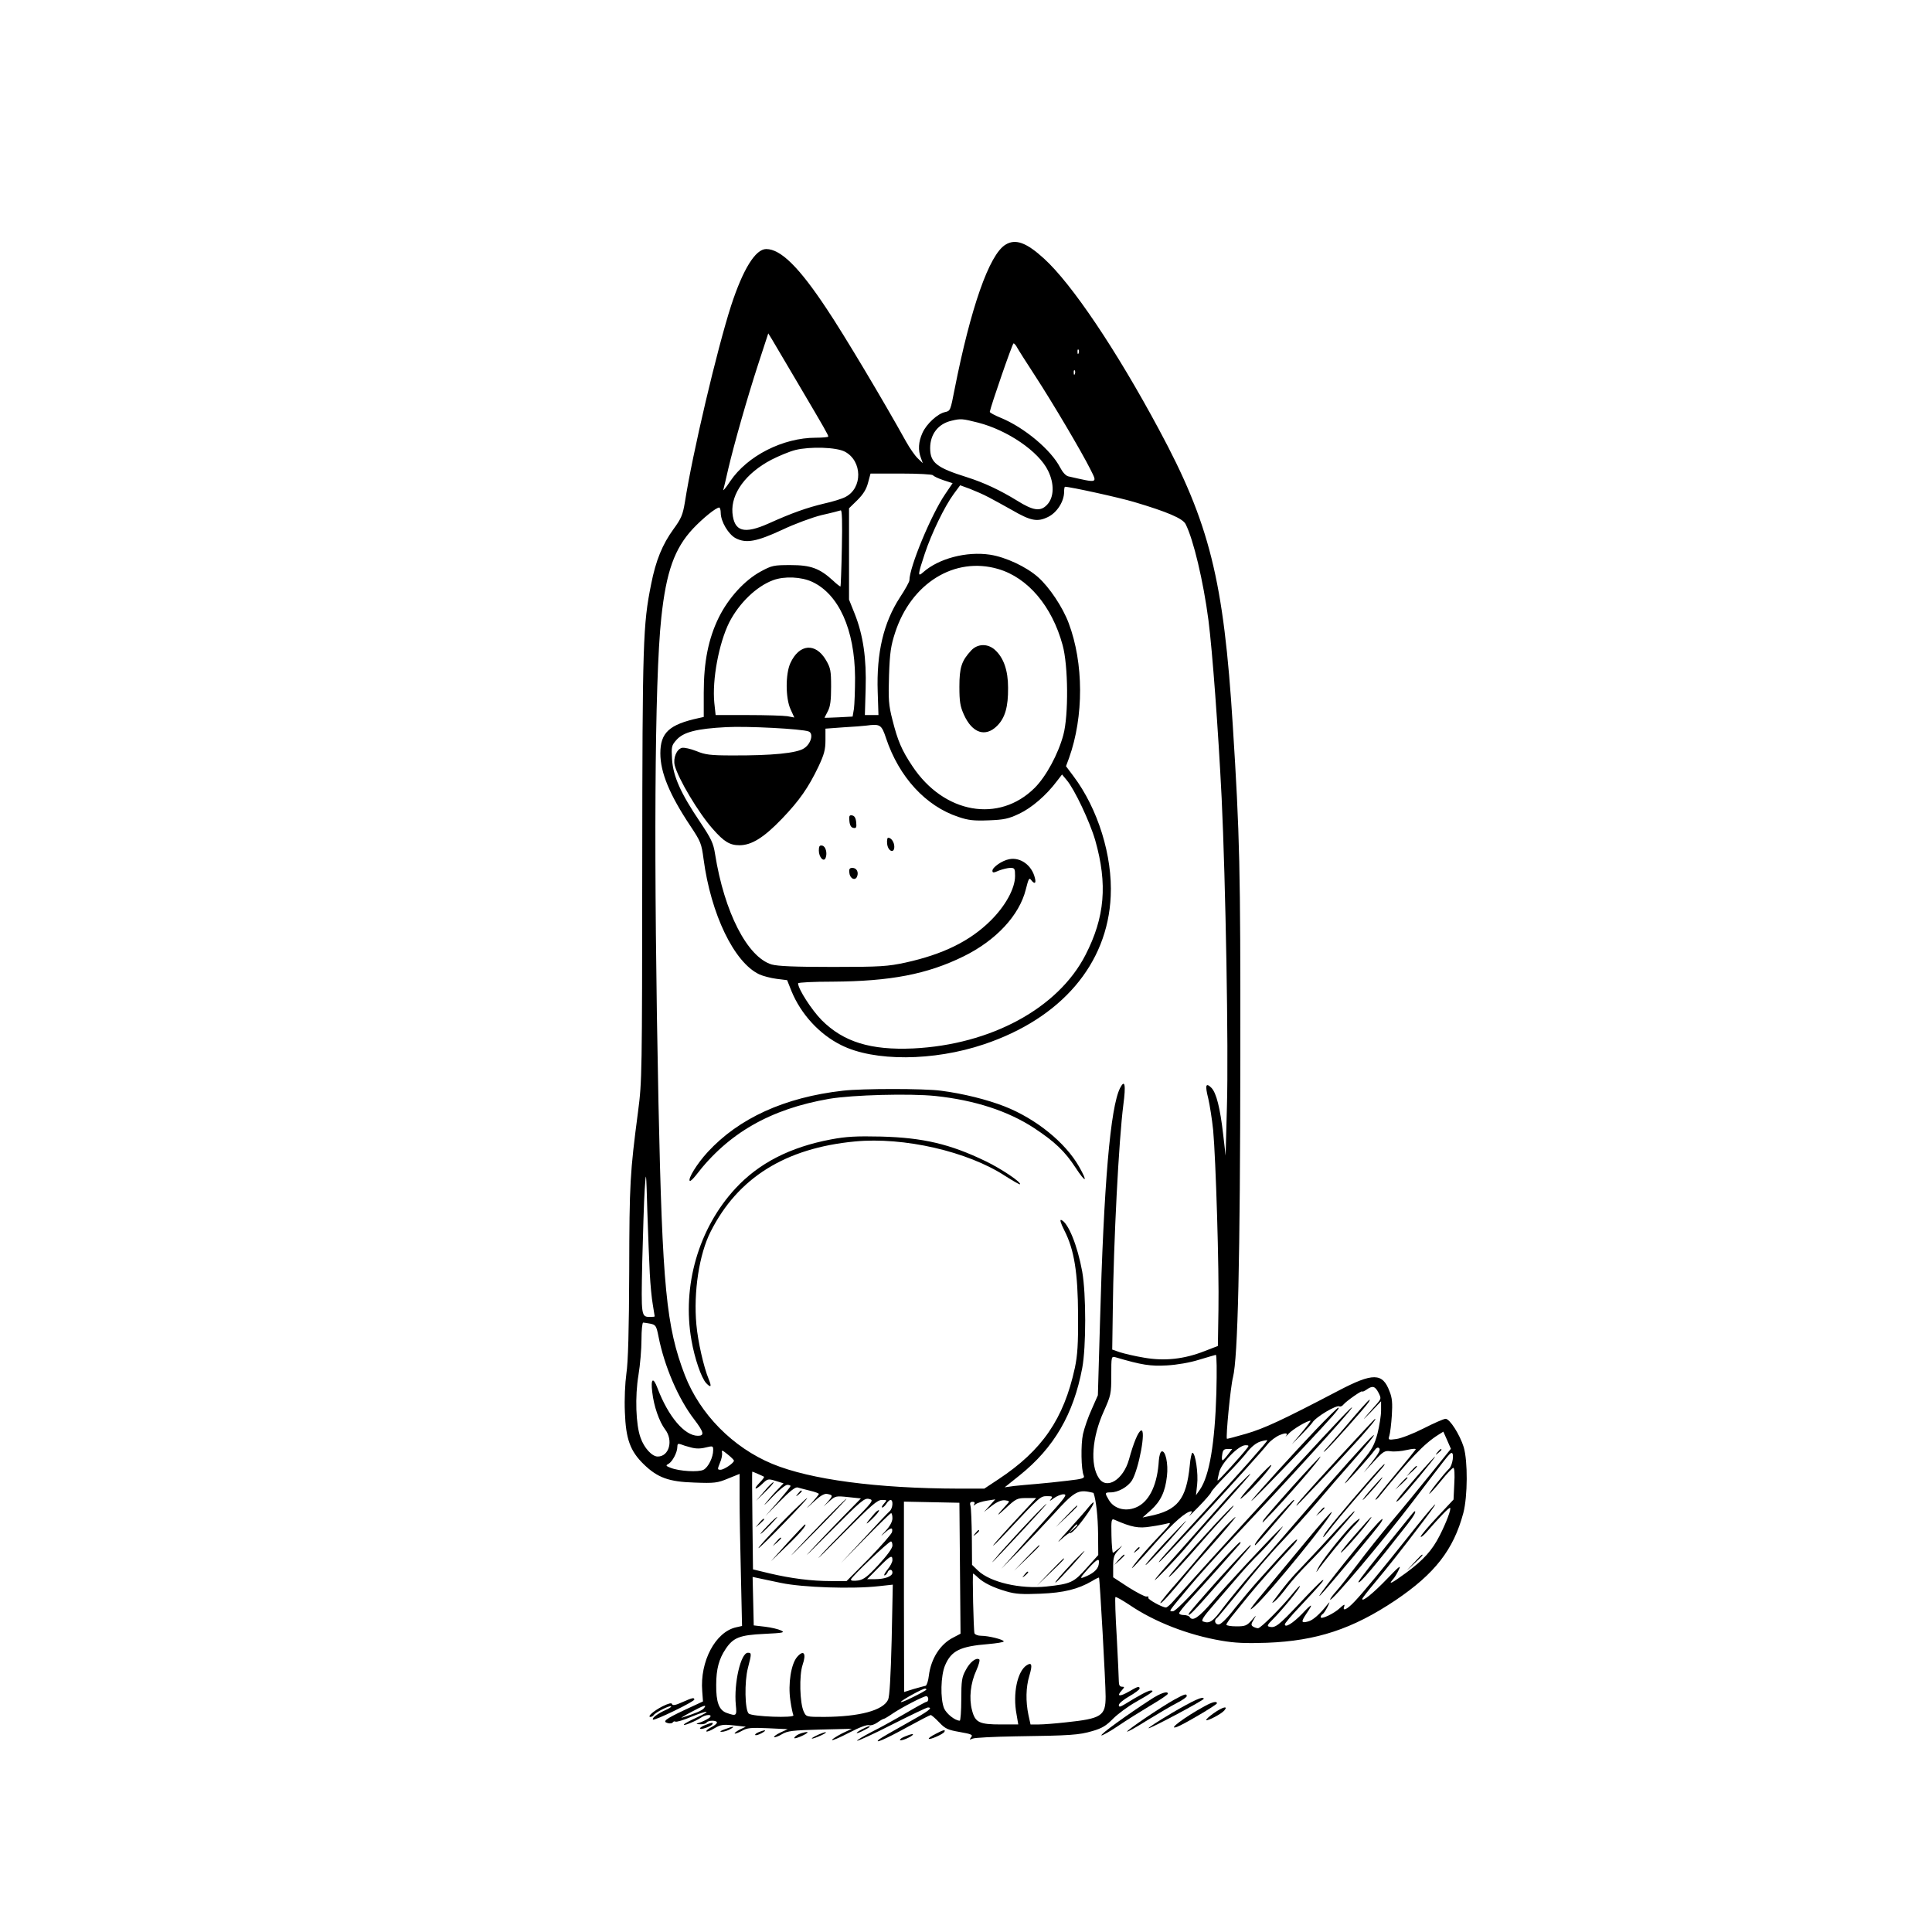 <?xml version="1.0" standalone="no"?>
<!DOCTYPE svg PUBLIC "-//W3C//DTD SVG 20010904//EN"
 "http://www.w3.org/TR/2001/REC-SVG-20010904/DTD/svg10.dtd">
<svg version="1.0" xmlns="http://www.w3.org/2000/svg"
 width="1024pt" height="1024pt" viewBox="0 0 1024 1024"
 preserveAspectRatio="xMidYMid meet">
<g transform="translate(0,1024) scale(0.1,-0.1)"
fill="#000000" stroke="none">
<path d="M5329 8943 c-86 -53 -184 -333 -270 -769 -21 -108 -22 -112 -49 -118
-39 -7 -100 -63 -121 -111 -21 -46 -24 -91 -8 -132 l10 -28 -26 25 c-15 14
-43 54 -63 90 -118 213 -329 567 -421 704 -145 219 -243 316 -320 316 -57 0
-123 -107 -186 -300 -75 -233 -204 -780 -245 -1042 -11 -66 -19 -86 -60 -142
-59 -81 -94 -166 -119 -293 -43 -214 -46 -302 -47 -1493 -1 -1100 -1 -1140
-22 -1300 -43 -328 -46 -380 -47 -845 -1 -316 -6 -487 -15 -545 -7 -51 -11
-135 -8 -205 5 -142 28 -206 100 -276 73 -71 133 -93 269 -97 105 -4 122 -2
177 21 l62 25 0 -133 c0 -72 3 -253 7 -402 l6 -271 -31 -7 c-110 -24 -193
-181 -180 -339 l4 -54 -97 -45 c-104 -49 -120 -62 -89 -70 11 -3 23 -1 26 4 3
5 9 7 14 4 5 -3 44 8 85 26 91 37 111 34 26 -5 -33 -15 -63 -31 -66 -36 -7
-11 62 17 90 36 26 18 64 19 47 1 -7 -6 -27 -17 -45 -24 -32 -11 -32 -11 -5
-12 15 -1 30 4 33 9 8 13 55 13 55 0 0 -5 -14 -17 -31 -25 -17 -9 -28 -19 -25
-22 3 -3 22 4 43 17 32 19 46 21 102 15 l64 -7 -32 -15 c-17 -9 -29 -18 -27
-21 3 -2 20 4 38 14 28 16 48 18 138 14 l105 -5 -39 -18 c-21 -10 -36 -21 -33
-24 4 -3 22 4 41 15 30 18 56 21 203 25 l168 4 -53 -25 c-28 -15 -52 -30 -52
-34 0 -5 40 12 90 38 53 28 96 44 106 40 9 -3 28 3 44 14 15 11 31 20 35 20 3
0 25 13 48 29 48 32 161 91 177 91 5 0 10 -7 10 -15 0 -8 -4 -15 -9 -15 -5 0
-54 -27 -110 -60 -55 -32 -137 -78 -182 -100 -44 -23 -79 -44 -76 -46 3 -3 86
35 184 85 99 50 185 91 191 91 30 0 3 -20 -114 -85 -70 -39 -134 -76 -143 -83
-35 -29 34 1 148 64 64 35 120 64 124 64 4 0 24 -17 45 -39 32 -34 46 -40 109
-51 63 -11 71 -15 60 -28 -10 -14 -9 -14 8 -7 11 5 112 10 225 12 295 4 338 7
410 28 52 15 74 29 110 66 25 25 79 65 120 88 83 47 102 61 80 61 -14 0 -63
-26 -137 -72 -27 -16 -33 -17 -33 -5 0 8 25 29 55 46 30 17 55 36 55 41 0 15
-9 12 -57 -16 -49 -28 -67 -26 -38 6 16 18 16 20 2 20 -12 0 -17 9 -17 28 0
15 -5 120 -11 235 -7 114 -10 210 -7 212 3 3 36 -16 74 -41 132 -90 311 -160
488 -190 69 -12 128 -15 241 -11 263 10 454 73 681 225 209 141 308 268 360
463 23 88 24 275 2 349 -21 67 -74 150 -96 150 -10 0 -62 -23 -117 -51 -55
-28 -120 -53 -144 -56 -43 -6 -44 -5 -37 18 4 13 10 61 13 107 4 64 2 93 -12
127 -37 100 -88 100 -273 3 -296 -155 -391 -199 -487 -227 -55 -16 -101 -28
-102 -27 -7 7 19 276 32 326 26 104 38 613 39 1710 1 987 -3 1162 -40 1745
-48 771 -123 1071 -392 1570 -226 421 -461 770 -608 904 -94 86 -152 107 -205
74z m-1092 -748 c134 -227 153 -260 153 -269 0 -3 -30 -6 -66 -6 -174 0 -363
-96 -454 -231 -23 -35 -40 -55 -36 -44 3 11 15 61 26 110 31 132 101 378 160
559 l52 159 18 -29 c9 -16 76 -128 147 -249z m1154 203 c7 -13 49 -79 94 -148
92 -141 247 -403 294 -497 38 -76 43 -74 -116 -38 -14 3 -31 22 -44 47 -48 93
-189 212 -316 264 -32 13 -57 27 -57 31 6 33 120 363 126 363 4 0 13 -10 19
-22z m326 -30 c-3 -8 -6 -5 -6 6 -1 11 2 17 5 13 3 -3 4 -12 1 -19z m-20 -110
c-3 -8 -6 -5 -6 6 -1 11 2 17 5 13 3 -3 4 -12 1 -19z m-513 -258 c156 -40 322
-153 371 -255 34 -69 32 -141 -5 -180 -35 -38 -74 -32 -160 22 -90 55 -172 94
-266 124 -160 50 -194 77 -194 154 0 74 43 129 113 145 49 12 58 11 141 -10z
m-706 -154 c93 -49 95 -193 3 -240 -16 -9 -67 -25 -113 -35 -92 -22 -171 -50
-293 -105 -132 -59 -184 -44 -193 56 -8 102 71 210 206 281 39 20 96 44 128
52 78 19 217 15 262 -9z m467 -125 c3 -5 28 -17 55 -26 l49 -16 -40 -59 c-74
-109 -189 -386 -189 -456 0 -7 -22 -48 -50 -90 -87 -134 -125 -294 -118 -501
l4 -123 -36 0 -36 0 4 138 c5 162 -13 286 -58 399 l-30 75 0 242 0 242 44 43
c32 32 48 58 57 93 l13 48 162 0 c90 0 165 -4 169 -9z m294 -116 c25 -13 81
-44 124 -68 100 -58 135 -65 192 -37 47 23 85 82 85 133 0 15 2 27 5 27 27 0
287 -57 367 -81 175 -52 257 -87 272 -117 41 -80 94 -302 121 -509 21 -163 52
-582 70 -943 21 -441 37 -1325 28 -1635 l-7 -260 -13 113 c-16 139 -36 219
-62 246 -30 30 -35 15 -17 -56 8 -35 20 -110 26 -168 14 -153 32 -734 28 -955
l-3 -189 -70 -27 c-109 -43 -213 -54 -321 -35 -49 8 -107 22 -129 29 l-40 14
3 209 c4 365 32 903 56 1089 14 105 8 137 -17 89 -52 -101 -87 -512 -107
-1249 l-11 -380 -33 -75 c-19 -41 -39 -100 -46 -131 -12 -55 -10 -189 4 -220
6 -14 -6 -18 -86 -27 -51 -6 -124 -14 -163 -17 -38 -3 -92 -8 -120 -11 l-50
-7 80 64 c182 146 285 324 331 568 21 112 21 392 0 511 -25 138 -74 259 -111
274 -9 3 -4 -15 16 -55 53 -103 72 -225 73 -449 1 -154 -3 -213 -17 -280 -59
-271 -173 -437 -406 -591 l-74 -49 -136 0 c-434 1 -786 48 -987 131 -210 87
-384 264 -464 470 -99 258 -119 465 -140 1444 -26 1280 -21 2236 15 2571 26
244 70 367 168 472 52 55 122 112 139 112 4 0 8 -13 8 -28 0 -46 41 -115 80
-135 55 -28 110 -18 246 45 65 31 160 66 209 78 50 11 95 23 101 25 7 2 9 -60
6 -199 -2 -110 -6 -202 -7 -204 -2 -2 -20 12 -40 31 -71 65 -118 82 -225 82
-89 0 -99 -2 -158 -34 -86 -47 -170 -139 -222 -243 -55 -112 -80 -235 -80
-400 l0 -128 -27 -6 c-156 -34 -203 -77 -203 -187 0 -101 49 -219 158 -383 56
-84 60 -94 71 -177 39 -293 162 -548 295 -611 19 -9 61 -20 92 -24 l56 -7 23
-58 c50 -122 148 -229 263 -286 174 -88 490 -86 757 4 409 137 656 425 672
785 10 213 -67 463 -198 637 l-39 52 16 43 c79 221 78 504 -2 716 -31 83 -102
190 -162 243 -62 55 -171 106 -254 119 -125 19 -273 -20 -355 -93 -30 -27 -29
-14 8 97 36 109 106 253 154 318 l34 46 52 -19 c28 -11 72 -30 98 -44z m52
-381 c157 -46 285 -197 341 -403 30 -107 32 -373 4 -476 -27 -101 -91 -220
-152 -281 -189 -188 -481 -137 -648 115 -57 85 -78 135 -106 246 -20 78 -22
107 -18 235 4 121 10 158 32 226 85 263 316 406 547 338z m-986 -68 c141 -66
225 -253 227 -506 0 -69 -3 -144 -6 -167 l-7 -41 -75 -4 c-41 -2 -74 -3 -74
-2 0 0 8 16 18 35 13 25 17 58 17 129 0 85 -3 100 -27 141 -55 94 -142 87
-189 -16 -26 -57 -26 -185 1 -244 l20 -44 -37 7 c-21 3 -115 6 -209 6 l-171 0
-7 65 c-12 122 24 315 79 426 53 103 144 191 233 224 60 22 149 18 207 -9z
m391 -828 c69 -207 211 -361 384 -418 53 -18 82 -21 160 -18 81 3 105 8 162
35 66 31 144 98 200 173 l27 35 25 -30 c41 -48 123 -222 151 -319 66 -232 51
-408 -52 -608 -145 -282 -501 -475 -913 -495 -225 -10 -369 34 -485 150 -53
54 -125 165 -125 195 0 5 82 9 183 9 306 2 501 39 694 134 173 85 296 218 330
355 14 56 18 64 28 50 18 -24 28 -19 20 11 -16 67 -77 111 -136 99 -38 -7 -89
-43 -89 -61 0 -12 6 -12 35 1 19 7 46 14 60 14 23 0 25 -4 25 -43 0 -66 -51
-159 -130 -237 -109 -108 -251 -178 -451 -222 -94 -20 -130 -23 -384 -23 -206
0 -292 4 -325 13 -129 39 -251 277 -300 585 -9 58 -20 81 -80 171 -102 151
-142 241 -148 330 -4 69 -3 75 24 105 37 41 107 59 264 67 107 6 401 -9 436
-23 27 -10 13 -65 -24 -89 -38 -26 -170 -39 -382 -38 -116 0 -143 4 -189 23
-30 12 -65 20 -77 17 -28 -7 -47 -54 -38 -92 17 -69 126 -253 203 -339 58 -66
89 -85 140 -85 65 0 130 41 226 141 92 96 140 165 193 276 30 64 37 89 37 140
l0 61 95 7 c52 3 106 7 120 9 75 10 82 6 106 -66z m-1252 -2838 c3 -58 10
-132 16 -165 5 -33 10 -61 10 -62 0 -2 -10 -3 -22 -3 -50 0 -50 -2 -44 291 4
151 9 324 13 384 7 106 8 103 14 -115 4 -124 10 -272 13 -330z m4 -266 c27 -6
31 -11 42 -67 31 -158 105 -331 190 -441 51 -67 55 -86 19 -86 -71 0 -157 102
-214 252 -23 62 -37 52 -28 -20 8 -74 37 -157 68 -198 45 -58 22 -144 -39
-144 -30 0 -72 45 -91 100 -25 68 -30 218 -11 332 9 54 16 138 16 188 0 49 4
90 9 90 5 0 22 -3 39 -6z m2999 -366 c-8 -269 -37 -440 -87 -513 l-21 -30 6
56 c7 57 -9 169 -25 169 -4 0 -11 -30 -14 -67 -18 -181 -65 -239 -216 -269
l-34 -7 44 39 c52 47 76 98 85 180 8 66 -8 138 -28 131 -7 -2 -13 -23 -15 -48
-7 -123 -47 -211 -111 -244 -58 -30 -125 -15 -154 35 -22 37 -22 40 9 40 41 0
92 29 114 64 36 60 76 273 48 264 -15 -5 -40 -65 -64 -153 -30 -108 -119 -163
-160 -99 -47 70 -36 216 26 353 38 85 40 93 40 191 0 101 0 102 23 96 139 -41
185 -48 272 -43 53 3 123 15 170 30 44 13 84 25 89 26 5 0 6 -84 3 -201z m859
1 c15 -30 15 -32 -7 -58 -83 -94 -88 -101 -36 -48 l57 60 0 -49 c0 -27 -9 -82
-19 -122 -16 -60 -29 -85 -78 -143 -79 -97 -112 -139 -86 -114 37 37 128 140
146 165 12 17 20 21 27 14 8 -8 -3 -28 -36 -70 l-46 -59 54 59 c50 54 57 58
88 54 19 -3 58 0 87 7 32 7 50 8 46 2 -3 -5 -52 -66 -109 -134 -57 -68 -104
-127 -104 -131 0 -4 8 3 18 14 165 203 240 282 315 329 l27 17 20 -45 20 -46
-107 -133 c-59 -73 -152 -187 -208 -253 -55 -66 -136 -167 -179 -225 -44 -58
-94 -122 -113 -143 -18 -20 -33 -40 -33 -45 1 -20 280 311 441 523 172 226
193 254 202 254 16 2 6 -66 -12 -83 -25 -23 -119 -142 -104 -133 6 4 35 36 64
72 29 36 57 65 62 65 6 0 8 -34 5 -84 l-4 -84 -87 -93 c-48 -51 -87 -98 -87
-103 0 -6 12 3 27 19 74 85 124 137 129 133 6 -7 -19 -75 -55 -146 -40 -79
-86 -130 -178 -198 -75 -55 -98 -67 -71 -36 9 9 23 33 32 52 14 28 2 19 -61
-47 -73 -76 -133 -125 -133 -108 0 4 31 44 69 89 67 80 133 163 253 321 121
159 61 97 -83 -86 -126 -158 -233 -289 -278 -336 -42 -45 -68 -56 -56 -26 4
12 -3 9 -22 -9 -31 -30 -103 -64 -103 -49 0 6 5 13 10 16 6 3 17 21 26 38 14
29 14 30 -1 12 -40 -51 -77 -83 -101 -89 -38 -10 -39 -3 -10 41 40 58 31 57
-24 -2 -48 -49 -90 -75 -90 -54 0 5 35 47 78 92 112 119 139 151 121 141 -9
-5 -64 -61 -123 -124 -109 -116 -127 -130 -158 -122 -14 3 -11 10 18 39 48 48
144 165 144 176 0 5 -17 -13 -39 -40 -58 -72 -169 -183 -183 -183 -7 0 -19 4
-27 9 -11 7 -10 14 4 37 16 27 16 27 -11 -4 -26 -29 -35 -32 -81 -32 -29 0
-53 4 -53 9 0 5 19 33 43 61 23 29 58 72 77 95 42 52 156 181 219 248 25 26
41 47 35 47 -8 0 -50 -44 -204 -216 -30 -33 -86 -100 -124 -147 -42 -55 -75
-87 -87 -87 -20 0 -26 24 -8 35 5 4 62 73 127 153 64 81 159 192 212 247 52
55 139 152 193 215 53 63 131 153 173 200 92 104 145 170 120 150 -22 -17
-190 -205 -389 -436 -75 -87 -184 -213 -241 -278 -58 -66 -131 -155 -163 -197
-55 -75 -72 -86 -107 -73 -11 4 2 25 56 87 39 45 98 114 131 152 33 39 83 93
111 120 28 28 71 75 95 105 38 47 40 50 9 20 -78 -77 -274 -288 -350 -377 -75
-87 -107 -109 -123 -83 -3 5 -17 10 -31 10 -13 0 -24 4 -24 10 0 5 26 38 58
72 32 35 98 108 147 163 49 55 98 110 109 123 13 14 15 21 6 17 -8 -4 -87 -87
-174 -186 -103 -115 -167 -179 -179 -179 -23 0 -30 -10 87 130 43 52 149 170
235 261 287 304 590 636 624 684 23 34 -93 -89 -288 -301 -72 -78 -195 -212
-275 -299 -124 -136 -222 -243 -377 -417 -18 -21 -37 -38 -43 -38 -20 0 -99
44 -94 52 4 5 -1 8 -9 6 -8 -2 -51 21 -96 49 l-81 53 0 57 c0 48 4 62 28 87
25 29 25 29 1 8 -14 -12 -28 -22 -30 -22 -3 0 -7 41 -8 91 -2 84 0 91 16 84
91 -40 128 -47 193 -36 36 5 76 13 90 17 20 6 13 -5 -36 -57 -64 -67 -119
-130 -144 -164 -34 -46 18 8 120 124 91 103 158 161 185 161 5 0 0 -10 -10
-22 -11 -13 11 8 48 46 37 38 67 73 67 78 0 4 36 45 81 91 44 45 95 101 112
124 20 25 45 45 66 52 19 6 36 9 38 7 4 -3 -153 -180 -336 -379 -208 -226
-244 -267 -238 -267 10 0 514 548 577 627 14 17 42 38 63 47 35 14 46 11 30
-10 -5 -5 3 3 17 17 22 24 98 69 116 69 3 0 -18 -28 -46 -62 l-53 -63 50 50
c27 28 54 57 59 65 18 30 128 95 143 86 5 -3 15 1 22 10 16 19 99 77 99 69 0
-3 10 1 22 9 32 23 46 20 64 -15z m-3643 -291 c25 -7 50 -7 77 0 38 9 40 9 40
-14 0 -38 -26 -91 -51 -104 -26 -14 -128 -8 -174 10 -26 10 -28 13 -12 21 21
12 47 61 47 90 0 16 4 19 18 14 9 -4 34 -12 55 -17z m2946 -5 c-31 -40 -152
-173 -155 -170 -2 1 2 21 8 44 12 50 103 143 139 143 19 0 20 -2 8 -17z
m-2719 -65 c0 -12 -52 -48 -71 -48 -17 0 -17 2 -3 37 9 20 13 44 11 54 -4 15
2 13 29 -9 19 -15 34 -30 34 -34z m2618 32 c-12 -16 -25 -30 -28 -30 -4 0 -5
14 -2 30 3 24 9 30 28 30 l25 0 -23 -30z m-2491 -102 c15 -7 30 -13 32 -15 3
-2 -8 -17 -24 -33 -36 -37 -21 -40 17 -3 26 25 30 26 69 14 l42 -13 -39 -41
c-22 -23 -48 -54 -59 -68 -11 -14 7 3 40 38 33 35 68 63 78 63 9 0 17 -3 17
-6 0 -4 -30 -41 -66 -83 l-67 -76 77 78 c53 54 82 77 94 73 9 -3 38 -10 65
-17 26 -6 47 -14 47 -17 0 -4 -17 -24 -37 -47 -36 -37 -35 -37 10 5 33 31 55
44 70 42 32 -6 33 -9 6 -40 l-24 -27 32 29 c30 27 34 28 99 21 l67 -7 -99
-101 c-55 -56 -133 -138 -174 -183 -41 -44 7 3 107 104 167 168 185 184 210
177 26 -6 22 -11 -108 -143 -74 -75 -146 -150 -159 -167 -14 -16 49 46 140
138 139 140 170 167 194 167 28 0 29 0 11 -20 -10 -11 -14 -20 -9 -20 5 0 15
9 22 20 7 11 17 20 22 20 16 0 12 -46 -5 -60 -8 -7 -70 -72 -136 -144 l-122
-131 130 133 c71 72 132 132 136 132 4 0 7 -12 7 -27 0 -18 -13 -42 -37 -68
-26 -27 -28 -31 -7 -12 36 32 47 34 42 7 -2 -10 -57 -73 -122 -140 l-119 -120
-83 0 c-102 0 -212 14 -326 41 l-87 21 -3 259 c-2 142 -2 259 -1 259 1 0 15
-5 30 -12z m1779 -101 c14 -41 23 -127 24 -215 l1 -114 -61 -68 c-69 -78 -84
-85 -215 -99 -137 -14 -295 22 -361 84 l-32 31 -1 144 c-1 80 -4 155 -7 167
-5 17 -2 23 11 23 10 0 13 -4 9 -12 -6 -10 -5 -10 7 -1 8 7 35 15 59 19 l45 7
-30 -34 -30 -33 42 33 c29 22 51 31 70 29 24 -3 25 -5 12 -19 -59 -64 -64 -75
-12 -26 58 54 64 57 113 57 l52 0 -103 -111 c-57 -61 -112 -123 -123 -137 -10
-15 24 18 75 73 171 183 173 185 209 185 29 0 31 -2 19 -17 -9 -11 -3 -9 15 5
16 12 40 22 53 22 21 0 11 -14 -77 -112 -56 -62 -136 -151 -177 -198 l-76 -85
89 90 c49 50 134 140 189 200 102 113 127 129 185 118 14 -3 25 -5 26 -6z
m-708 -399 l3 -347 -38 -20 c-70 -35 -119 -113 -130 -203 -3 -27 -11 -51 -17
-53 -6 -1 -34 -9 -63 -17 l-51 -16 -1 504 0 505 147 -3 147 -3 3 -347z m-358
120 c0 -14 -28 -52 -73 -101 -59 -64 -79 -79 -109 -84 -24 -3 -38 -2 -38 5 0
12 200 202 212 202 5 0 8 -10 8 -22z m0 -77 c0 -11 -12 -33 -26 -50 -14 -17
-21 -31 -16 -31 5 0 12 7 16 15 7 20 26 19 26 0 0 -20 -40 -35 -93 -35 l-41 0
59 60 c64 65 75 71 75 41z m1093 -25 c-5 -26 -33 -49 -79 -66 -22 -9 -19 -2
22 44 52 57 64 62 57 22z m-640 -67 c31 -29 82 -54 152 -74 47 -14 83 -16 179
-12 125 5 200 24 274 67 19 12 36 20 37 18 4 -5 35 -558 35 -630 0 -103 -21
-117 -212 -137 -54 -6 -117 -11 -142 -11 l-44 0 -11 50 c-15 72 -14 147 5 209
17 57 13 72 -14 55 -50 -32 -75 -151 -54 -261 l9 -53 -91 0 c-116 0 -137 10
-154 75 -17 64 -8 145 23 212 13 29 20 55 15 58 -17 11 -50 -15 -72 -58 -20
-36 -23 -57 -23 -154 0 -62 -4 -113 -8 -113 -25 0 -70 36 -83 65 -21 51 -18
174 5 228 33 78 80 101 229 113 45 4 82 10 82 14 0 10 -81 30 -120 30 -17 0
-32 6 -35 13 -5 14 -12 317 -7 317 1 0 13 -9 25 -21z m-1043 -29 c115 -24 377
-33 519 -17 l73 8 -6 -292 c-5 -196 -11 -301 -19 -318 -27 -57 -152 -90 -338
-91 -95 0 -96 0 -109 28 -21 45 -25 192 -6 248 21 61 6 82 -29 42 -32 -37 -49
-142 -36 -230 5 -37 13 -72 16 -79 11 -16 -220 -8 -237 9 -20 20 -23 168 -4
241 20 77 20 81 0 81 -38 0 -75 -162 -64 -277 6 -58 3 -60 -48 -42 -41 14 -57
57 -56 149 0 84 15 138 50 190 40 60 74 74 204 80 101 5 112 7 90 18 -14 7
-52 16 -85 20 l-60 7 -3 129 -3 128 23 -5 c13 -3 70 -15 128 -27z m770 -565
c0 -3 -32 -21 -71 -40 -39 -20 -68 -31 -64 -25 6 10 113 69 128 70 4 0 7 -2 7
-5z m-1179 -99 c-11 -13 -40 -25 -116 -50 -11 -4 9 9 45 28 71 38 89 44 71 22z"/>
<path d="M4467 4459 c-309 -35 -551 -146 -716 -325 -57 -62 -106 -142 -95
-153 3 -3 17 10 32 29 171 224 395 352 707 406 125 21 426 29 563 15 207 -22
384 -79 523 -170 109 -72 163 -123 219 -209 55 -84 68 -81 19 5 -73 128 -229
254 -395 319 -92 36 -220 68 -337 83 -89 12 -417 12 -520 0z"/>
<path d="M4405 4201 c-218 -41 -383 -126 -507 -260 -196 -212 -284 -518 -233
-805 17 -97 52 -199 78 -227 26 -27 30 -19 13 22 -26 62 -57 199 -65 288 -16
173 15 375 76 494 144 285 396 442 764 477 259 25 599 -53 797 -183 41 -26 76
-46 78 -44 10 9 -98 82 -181 122 -190 92 -333 125 -555 131 -132 3 -185 0
-265 -15z"/>
<path d="M5148 6793 c-52 -56 -63 -91 -63 -193 0 -78 4 -104 24 -148 44 -98
114 -121 176 -59 42 42 59 100 58 202 0 91 -23 158 -69 200 -38 35 -92 34
-126 -2z"/>
<path d="M4502 5888 c2 -22 9 -34 21 -36 15 -3 18 2 15 30 -2 22 -9 34 -21 36
-15 3 -18 -2 -15 -30z"/>
<path d="M4702 5768 c4 -40 38 -54 38 -16 0 24 -16 48 -33 48 -4 0 -7 -15 -5
-32z"/>
<path d="M4340 5732 c0 -35 26 -64 36 -39 10 26 0 62 -18 65 -14 3 -18 -3 -18
-26z"/>
<path d="M4502 5613 c3 -31 32 -43 41 -18 9 23 -3 45 -25 45 -15 0 -19 -6 -16
-27z"/>
<path d="M7169 2723 c-45 -54 -103 -120 -128 -148 -25 -27 -33 -38 -17 -25 29
25 216 235 230 258 20 33 -10 3 -85 -85z"/>
<path d="M6974 2662 c-116 -122 -305 -330 -338 -372 -28 -35 104 100 271 276
159 170 199 214 186 213 -4 0 -58 -53 -119 -117z"/>
<path d="M7100 2519 c-182 -198 -235 -259 -228 -259 5 0 232 243 334 356 65
74 90 104 82 104 -2 0 -86 -91 -188 -201z"/>
<path d="M7619 2543 c-13 -16 -12 -17 4 -4 9 7 17 15 17 17 0 8 -8 3 -21 -13z"/>
<path d="M6850 2361 c-78 -87 -147 -167 -153 -177 -8 -17 -8 -17 5 -4 112 114
308 340 296 340 -2 0 -69 -71 -148 -159z"/>
<path d="M7508 2413 c-98 -113 -127 -151 -94 -124 21 17 199 231 192 231 -2 0
-47 -48 -98 -107z"/>
<path d="M6659 2398 c-85 -94 -111 -130 -55 -78 53 49 140 150 134 155 -3 3
-38 -32 -79 -77z"/>
<path d="M7248 2384 c-123 -141 -218 -256 -230 -279 -13 -25 -3 -15 47 50 32
41 157 187 259 303 11 12 17 22 14 22 -4 0 -44 -43 -90 -96z"/>
<path d="M7479 2443 l-24 -28 28 24 c15 14 27 26 27 28 0 8 -8 1 -31 -24z"/>
<path d="M6569 2373 c-31 -32 -95 -103 -143 -158 -48 -55 -136 -153 -194 -219
-59 -65 -109 -123 -111 -130 -5 -12 128 127 175 184 25 31 129 148 288 326 63
71 55 69 -15 -3z"/>
<path d="M7270 2350 c-29 -33 -50 -60 -47 -60 3 0 28 27 57 60 29 33 50 60 47
60 -3 0 -28 -27 -57 -60z"/>
<path d="M7424 2378 l-29 -33 33 29 c17 17 32 31 32 33 0 8 -8 1 -36 -29z"/>
<path d="M6760 2188 c-83 -93 -118 -138 -107 -138 2 0 44 46 92 103 121 140
119 137 112 137 -4 0 -47 -46 -97 -102z"/>
<path d="M6437 2158 c-139 -151 -246 -273 -242 -276 4 -4 80 78 180 193 43 50
99 111 124 138 25 26 42 47 39 47 -4 0 -49 -46 -101 -102z"/>
<path d="M6994 2228 l-19 -23 23 19 c12 11 22 21 22 23 0 8 -8 2 -26 -19z"/>
<path d="M6924 2073 c-71 -86 -163 -197 -204 -246 -95 -113 -114 -141 -66 -97
78 71 414 485 404 496 -3 2 -63 -67 -134 -153z"/>
<path d="M7084 2133 c-49 -54 -125 -136 -170 -183 -71 -73 -103 -112 -168
-200 -6 -8 0 -6 13 5 13 11 42 45 64 75 23 30 71 84 107 120 36 36 99 103 140
150 101 115 114 130 108 130 -3 0 -45 -44 -94 -97z"/>
<path d="M7469 2197 c-194 -239 -269 -334 -269 -342 1 -17 87 85 258 304 36
46 50 71 40 71 -2 0 -15 -15 -29 -33z"/>
<path d="M6498 2153 c-26 -27 -75 -83 -110 -125 -35 -42 -102 -121 -150 -176
-49 -55 -88 -104 -88 -108 1 -10 54 49 134 146 29 36 84 99 121 140 81 91 148
170 143 170 -2 0 -25 -21 -50 -47z"/>
<path d="M7182 2105 c-46 -52 -80 -95 -75 -94 13 1 173 189 161 189 -2 0 -41
-43 -86 -95z"/>
<path d="M7161 2152 c-59 -62 -160 -191 -176 -225 -9 -18 -10 -24 -3 -13 30
43 153 194 191 234 23 23 37 42 33 42 -5 0 -25 -17 -45 -38z"/>
<path d="M7267 2128 c-103 -119 -309 -380 -269 -343 29 28 312 366 323 388 18
31 1 18 -54 -45z"/>
<path d="M6175 2065 c-59 -64 -106 -118 -103 -120 2 -2 52 49 112 115 59 66
105 120 103 120 -2 0 -52 -52 -112 -115z"/>
<path d="M6463 1875 c-87 -97 -160 -181 -162 -188 -8 -24 33 19 167 173 172
197 166 190 159 190 -3 0 -77 -79 -164 -175z"/>
<path d="M6019 2023 c-13 -16 -12 -17 4 -4 9 7 17 15 17 17 0 8 -8 3 -21 -13z"/>
<path d="M5929 1973 l-24 -28 28 24 c15 14 27 26 27 28 0 8 -8 1 -31 -24z"/>
<path d="M7495 1958 l-40 -43 43 40 c39 36 47 45 39 45 -2 0 -21 -19 -42 -42z"/>
<path d="M4051 2336 l-44 -51 48 47 c27 26 47 49 45 52 -3 2 -25 -19 -49 -48z"/>
<path d="M4229 2323 c-13 -16 -12 -17 4 -4 16 13 21 21 13 21 -2 0 -10 -8 -17
-17z"/>
<path d="M4240 2266 c-87 -81 -233 -237 -219 -231 14 5 267 266 257 265 -2 0
-19 -15 -38 -34z"/>
<path d="M4374 2187 c-60 -62 -136 -142 -169 -178 -33 -36 17 14 112 110 95
96 171 176 170 178 -2 1 -52 -48 -113 -110z"/>
<path d="M4634 2217 c-48 -55 -54 -68 -14 -30 24 23 42 45 39 48 -3 3 -14 -5
-25 -18z"/>
<path d="M4070 2155 c-24 -25 -42 -45 -39 -45 3 0 25 20 49 45 24 25 42 45 39
45 -3 0 -25 -20 -49 -45z"/>
<path d="M4024 2168 l-19 -23 23 19 c12 11 22 21 22 23 0 8 -8 2 -26 -19z"/>
<path d="M4174 2063 l-88 -98 83 80 c73 70 110 115 98 115 -3 0 -44 -44 -93
-97z"/>
<path d="M4114 2068 l-19 -23 23 19 c12 11 22 21 22 23 0 8 -8 2 -26 -19z"/>
<path d="M5769 2251 c-13 -17 -62 -72 -108 -123 -47 -51 -65 -74 -40 -50 25
23 48 40 50 37 7 -7 49 40 93 103 41 58 44 81 5 33z m-59 -94 c0 -2 -10 -12
-22 -23 l-23 -19 19 23 c18 21 26 27 26 19z"/>
<path d="M5459 2182 c-46 -48 -117 -126 -158 -172 -82 -95 -44 -56 132 133 65
70 117 127 114 127 -2 0 -42 -39 -88 -88z"/>
<path d="M5650 2203 l-55 -58 58 55 c53 50 62 60 54 60 -1 0 -27 -26 -57 -57z"/>
<path d="M5169 2113 c-13 -16 -12 -17 4 -4 16 13 21 21 13 21 -2 0 -10 -8 -17
-17z"/>
<path d="M5440 1983 l-65 -68 68 65 c62 60 72 70 64 70 -1 0 -32 -30 -67 -67z"/>
<path d="M5694 1968 c-71 -76 -111 -122 -98 -115 13 7 158 167 152 167 -2 0
-26 -24 -54 -52z"/>
<path d="M5565 1908 l-70 -73 73 70 c67 64 77 75 69 75 -1 0 -34 -33 -72 -72z"/>
<path d="M5429 1893 c-13 -16 -12 -17 4 -4 16 13 21 21 13 21 -2 0 -10 -8 -17
-17z"/>
<path d="M6100 1233 c-125 -81 -272 -187 -262 -191 5 -1 45 21 88 50 44 30
121 78 171 108 51 30 93 58 93 63 0 16 -38 4 -90 -30z"/>
<path d="M6223 1231 c-70 -39 -254 -163 -249 -169 3 -2 51 25 108 61 57 35
127 76 156 91 28 14 52 31 52 36 0 15 -10 12 -67 -19z"/>
<path d="M3616 1218 c-35 -16 -51 -19 -54 -10 -2 8 -18 4 -51 -12 -48 -25 -83
-56 -63 -56 6 0 14 5 17 10 9 14 86 53 92 46 3 -3 -10 -11 -28 -19 -43 -19
-76 -44 -68 -51 7 -8 219 95 219 106 0 12 -10 10 -64 -14z"/>
<path d="M6210 1160 c-74 -44 -129 -80 -122 -80 14 0 292 148 292 156 0 17
-54 -8 -170 -76z"/>
<path d="M6385 1197 c-108 -59 -201 -129 -147 -110 32 11 212 117 212 125 0
13 -23 8 -65 -15z"/>
<path d="M6432 1159 c-24 -17 -41 -33 -39 -36 7 -6 81 33 96 51 23 27 -9 19
-57 -15z"/>
<path d="M3738 1097 c-16 -6 -28 -14 -28 -18 0 -10 58 10 66 22 6 11 -3 10
-38 -4z"/>
<path d="M3840 1074 c-22 -8 -28 -13 -15 -13 11 0 31 6 45 14 31 17 17 17 -30
-1z"/>
<path d="M4568 1074 c-39 -21 -35 -28 5 -8 37 19 44 24 31 24 -5 -1 -21 -8
-36 -16z"/>
<path d="M4021 1059 c-13 -5 -21 -12 -18 -15 3 -3 18 1 34 10 31 17 21 20 -16
5z"/>
<path d="M4957 1049 c-22 -11 -37 -22 -34 -25 6 -6 74 24 82 36 9 15 -5 12
-48 -11z"/>
<path d="M4233 1048 c-13 -6 -23 -15 -23 -20 0 -7 55 15 69 28 9 8 -25 2 -46
-8z"/>
<path d="M4325 1040 c-22 -11 -29 -17 -15 -14 29 8 80 33 65 33 -5 0 -28 -8
-50 -19z"/>
<path d="M4798 1037 c-16 -6 -28 -14 -28 -19 0 -8 48 10 65 24 12 11 -3 9 -37
-5z"/>
</g>
</svg>
